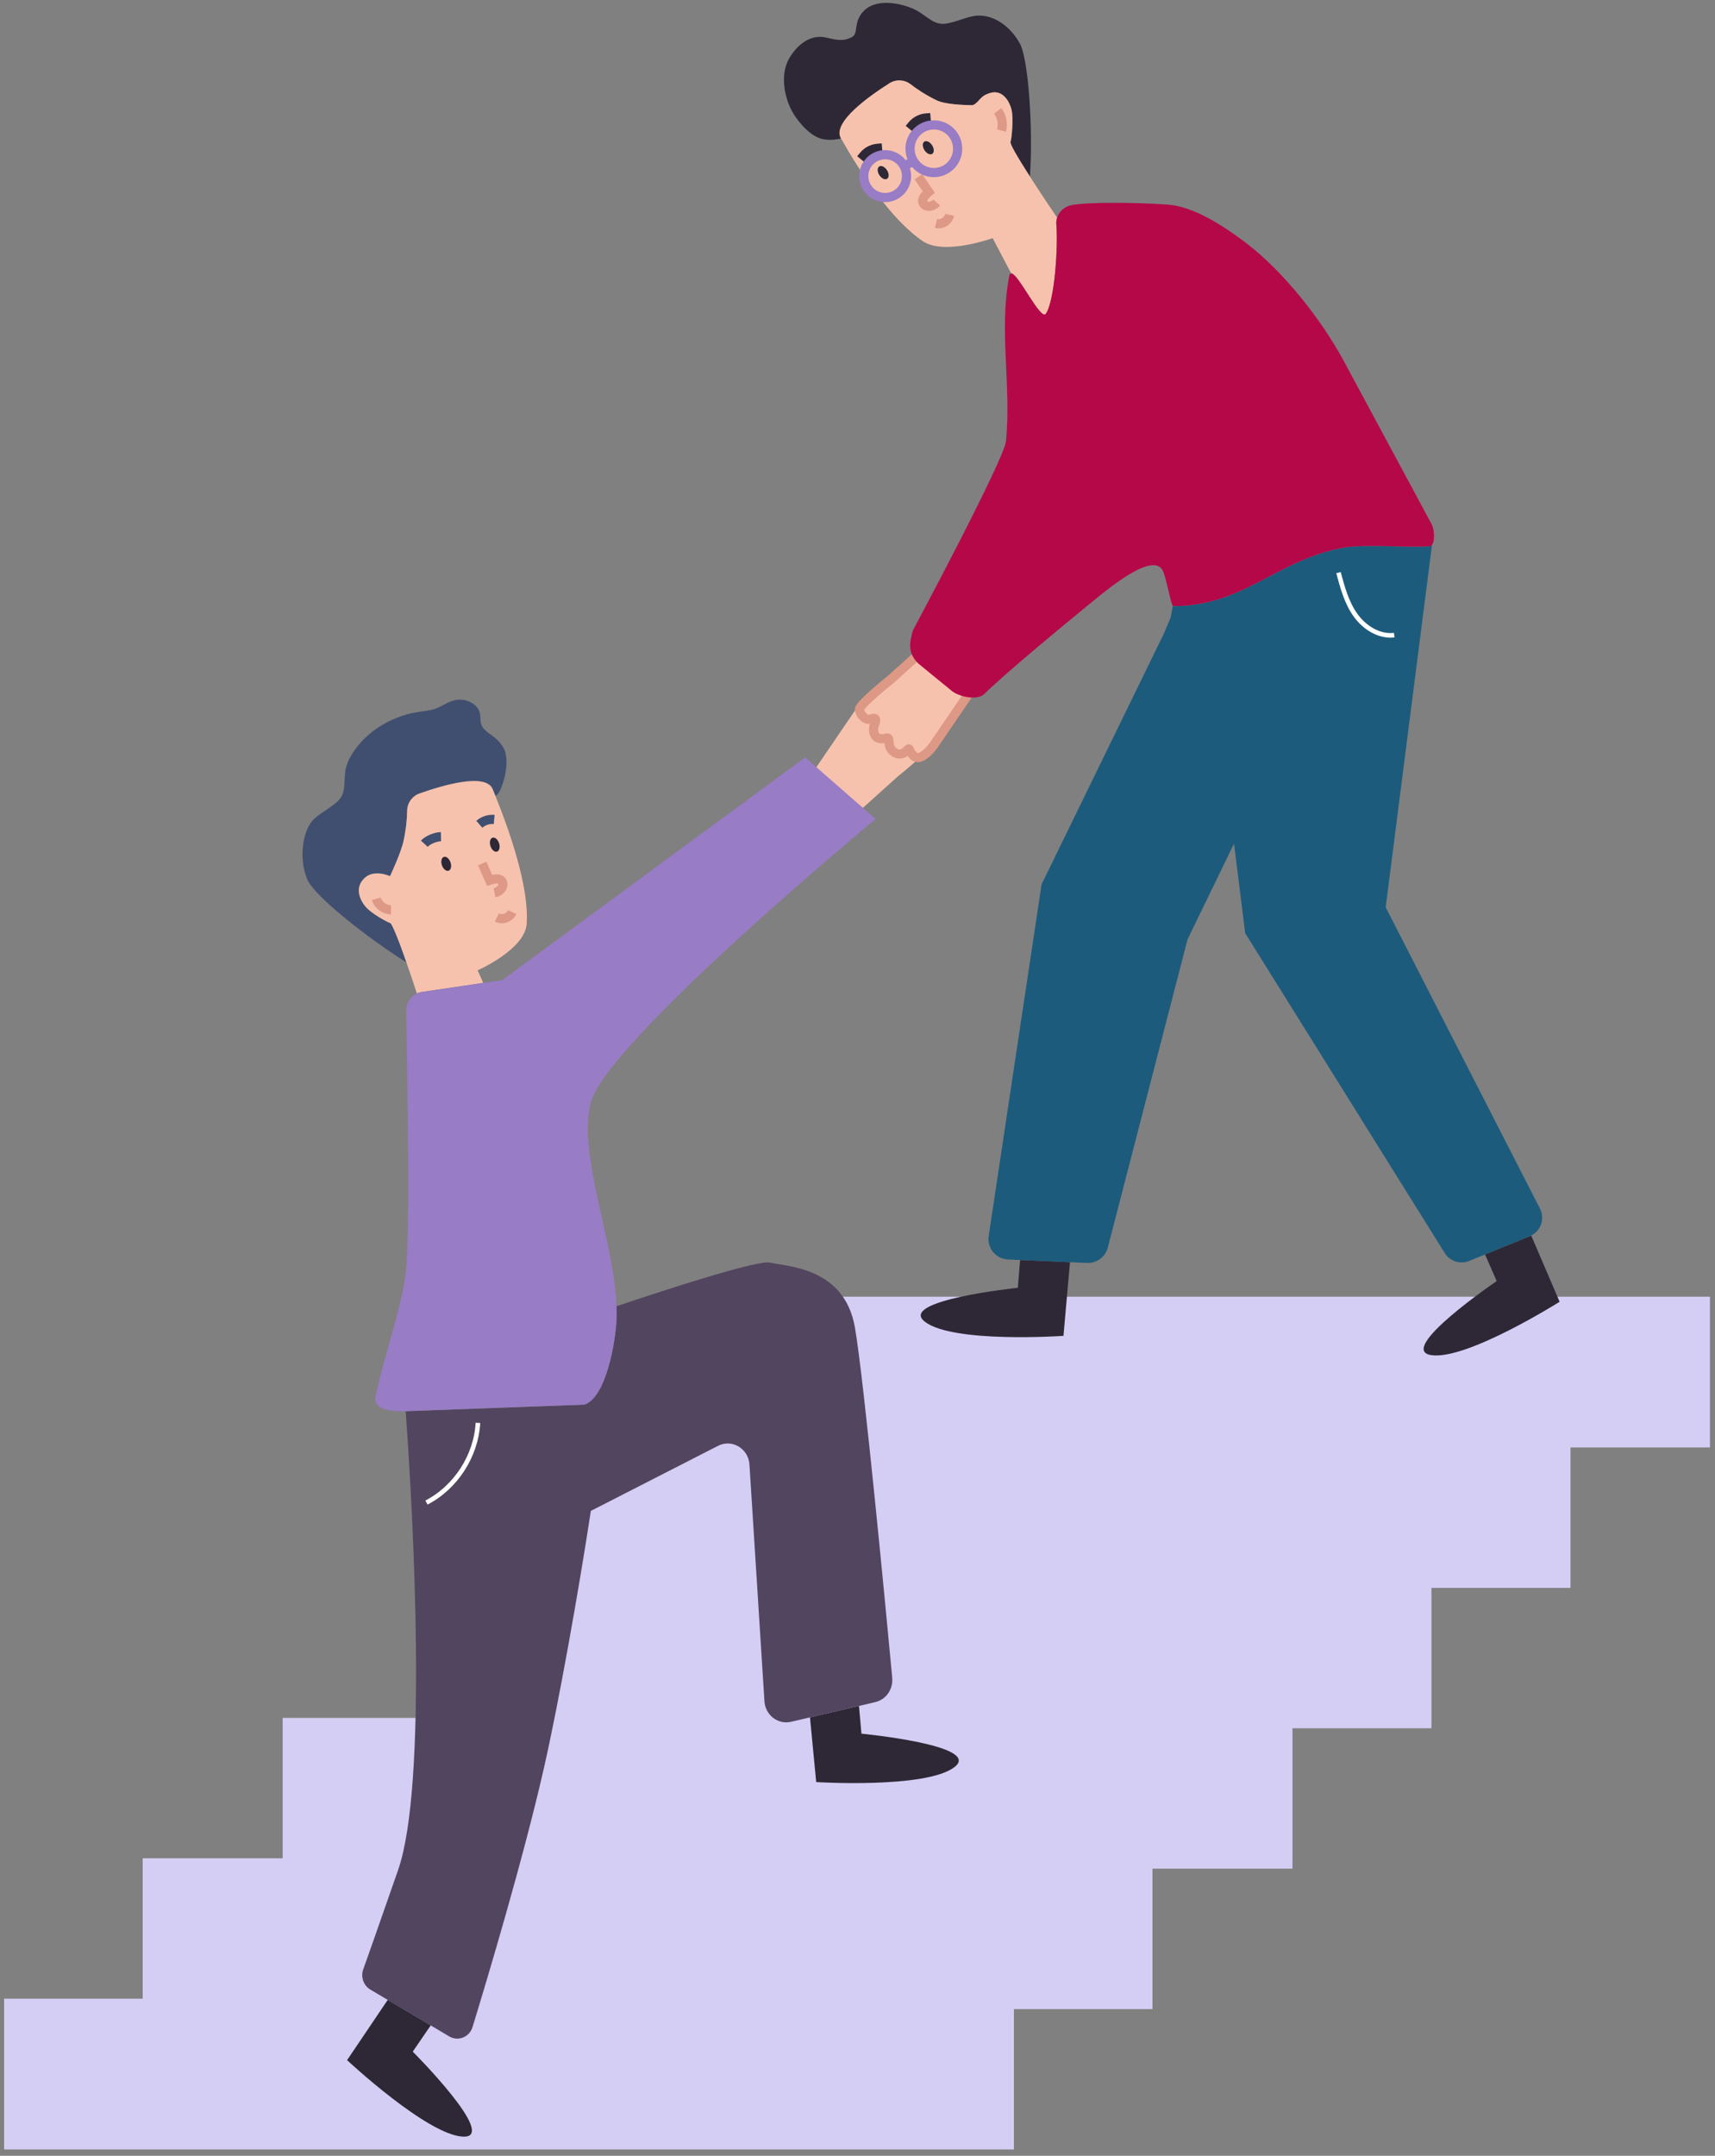 <?xml version="1.0" encoding="UTF-8"?> <svg xmlns="http://www.w3.org/2000/svg" width="187" height="235" viewBox="0 0 187 235" fill="none"><rect x="0" y="0" width="187" height="235" fill="#808080" stroke="none"/> <path d="M42.567 100.633C42.105 100.455 40.595 99.611 39.972 98.954C39.348 98.293 38.553 96.835 39.762 95.706C40.826 94.711 42.53 95.512 42.53 95.512C42.53 95.512 43.728 92.984 44.013 91.634C44.303 90.257 44.389 89.16 44.4 88.38C44.411 87.53 44.948 86.782 45.749 86.497C48.184 85.626 52.967 84.19 53.724 86.029C53.821 86.266 53.923 86.508 54.025 86.761C54.52 86.556 54.88 85.265 55.025 84.695C55.304 83.609 55.283 82.366 55.009 81.742C54.735 81.118 54.235 80.613 53.681 80.204C53.209 79.854 52.66 79.521 52.472 78.967C52.343 78.59 52.408 78.176 52.333 77.783C52.123 76.745 50.908 76.164 49.855 76.283C48.807 76.401 48.065 77.165 47.071 77.375C46.152 77.568 45.217 77.617 44.298 77.891C42.379 78.461 40.579 79.499 39.257 81.027C38.553 81.839 37.843 82.883 37.666 83.969C37.462 85.217 37.773 86.4 36.876 87.288C36.113 88.041 35.016 88.546 34.237 89.283C32.996 90.456 32.528 93.597 33.522 95.894C34.312 97.712 40.117 102.284 44.325 104.914C43.922 103.758 43.519 102.644 43.196 101.881C42.944 101.283 42.68 100.686 42.573 100.643L42.567 100.633Z" fill="#404F70"></path> <path d="M52.693 107.141L52.08 105.775C52.08 105.775 57.239 103.511 57.427 100.703C57.712 96.744 55.589 90.661 54.02 86.761C53.918 86.508 53.816 86.261 53.719 86.029C52.961 84.195 48.183 85.631 45.743 86.497C44.943 86.782 44.405 87.53 44.395 88.38C44.384 89.16 44.298 90.257 44.008 91.634C43.723 92.99 42.524 95.512 42.524 95.512C42.524 95.512 40.815 94.711 39.757 95.706C38.547 96.835 39.343 98.293 39.966 98.955C40.59 99.616 42.1 100.455 42.562 100.633C42.669 100.676 42.938 101.268 43.185 101.87C43.508 102.639 43.911 103.747 44.314 104.904C44.728 106.092 45.142 107.33 45.453 108.292C45.62 108.217 45.792 108.158 45.98 108.131L52.682 107.141H52.693Z" fill="#F7C2AD"></path> <path d="M96.982 9.08C97.697 8.629 98.616 8.666 99.288 9.183C99.906 9.656 100.841 10.307 102.104 10.925C103.034 11.383 104.99 11.447 105.931 11.469C106.21 11.474 106.404 11.28 106.602 11.081C107.022 10.651 107.161 10.377 107.957 10.14C109.456 9.688 110.214 11.318 110.348 12.216C110.483 13.115 110.332 15.002 110.187 15.476C110.155 15.584 110.338 15.982 110.655 16.552C111.052 17.262 111.654 18.235 112.299 19.236C112.659 14.19 112.154 6.499 111.214 4.767C110.02 2.567 107.962 1.475 106.275 1.733C105.216 1.894 104.141 2.448 103.077 2.583C101.825 2.739 101.083 1.771 99.976 1.157C98.45 0.318 94.58 -0.612 93.537 2.228C93.236 3.045 93.473 3.75 92.86 4.057C91.844 4.568 91.141 4.32 90.028 4.084C88.335 3.723 86.884 4.901 86.029 6.407C85.18 7.919 85.395 10 86.132 11.662C86.707 12.959 88.201 14.771 89.55 15.126C90.238 15.309 90.963 15.261 91.705 15.105C91.705 15.094 91.694 15.089 91.689 15.078C90.71 13.351 94.79 10.468 96.977 9.086L96.982 9.08Z" fill="#2E2836"></path> <path d="M114.041 34.204C115.003 32.746 115.379 26.916 115.18 24.436C115.158 24.189 115.191 23.947 115.266 23.726C114.965 23.28 113.551 21.198 112.294 19.235C111.649 18.229 111.047 17.255 110.649 16.551C110.332 15.986 110.149 15.588 110.182 15.475C110.327 15.002 110.477 13.114 110.343 12.215C110.209 11.317 109.451 9.682 107.951 10.139C107.156 10.381 107.022 10.65 106.597 11.08C106.404 11.279 106.205 11.473 105.925 11.468C104.99 11.446 103.029 11.382 102.099 10.924C100.836 10.306 99.901 9.655 99.283 9.182C98.611 8.665 97.692 8.628 96.977 9.079C94.79 10.462 90.711 13.345 91.689 15.072C91.689 15.082 91.699 15.088 91.705 15.098C93.747 18.708 97.133 23.936 100.626 26.292C102.953 27.873 108.236 25.958 108.236 25.958L110.262 29.809C111.052 29.82 113.492 35.038 114.041 34.204Z" fill="#F7C2AD"></path> <path d="M186.449 141.352H76.345V156.654H61.141V171.957H45.98V187.265H30.824V202.568H15.561V217.871H0.449V234.308H110.553V219.006H125.665V203.697H140.928V188.395H156.084V173.092H171.245V157.784H186.449V141.352Z" fill="#D5CEF4"></path> <path d="M91.624 90.284L97.88 84.652C97.88 84.652 101.362 81.877 101.309 81.355C101.255 80.833 100.642 80.064 99.992 80.339C99.336 80.613 99.562 79.914 99.696 79.639C99.831 79.365 99.879 78.252 99.014 78.182C98.154 78.106 98.154 78.623 98.079 77.671C98.009 76.719 96.956 76.148 96.294 76.751C95.633 77.359 96.165 77.036 95.402 76.299C94.585 75.514 93.21 77.472 93.21 77.472L86.572 87.218L91.624 90.284Z" fill="#F7C2AD"></path> <path d="M109.198 14.234C109.408 13.502 109.247 12.679 108.779 12.082" stroke="#DD9985" stroke-miterlimit="10"></path> <path d="M101.648 16.774C101.878 16.626 101.871 16.206 101.634 15.837C101.396 15.467 101.017 15.287 100.787 15.435C100.558 15.583 100.564 16.003 100.802 16.372C101.04 16.742 101.419 16.922 101.648 16.774Z" fill="#2E2836"></path> <path d="M96.729 19.489C96.958 19.341 96.952 18.921 96.714 18.552C96.476 18.182 96.097 18.002 95.868 18.15C95.638 18.298 95.644 18.718 95.882 19.087C96.12 19.457 96.499 19.637 96.729 19.489Z" fill="#2E2836"></path> <path d="M95.682 16.17C95.101 16.218 94.543 16.509 94.172 16.961" stroke="#2E2836" stroke-miterlimit="10" stroke-linecap="square"></path> <path d="M100.97 12.861C100.39 12.91 99.831 13.2 99.46 13.652" stroke="#2E2836" stroke-miterlimit="10" stroke-linecap="square"></path> <path d="M100.137 19.268C100.513 19.822 100.889 20.376 101.266 20.924C101.072 21.091 101.013 21.139 100.857 21.333C100.718 21.505 100.589 21.71 100.605 21.936C100.621 22.172 100.814 22.382 101.04 22.457C101.266 22.532 101.513 22.495 101.723 22.387C101.932 22.28 101.986 22.253 102.142 22.081" stroke="#DD9985" stroke-miterlimit="10"></path> <path d="M103.55 23.414C103.48 23.737 103.276 24.027 103.002 24.199C102.727 24.372 102.373 24.436 102.056 24.361" stroke="#DD9985" stroke-miterlimit="10"></path> <path d="M101.825 18.811C103.258 18.811 104.42 17.648 104.42 16.213C104.42 14.778 103.258 13.615 101.825 13.615C100.391 13.615 99.229 14.778 99.229 16.213C99.229 17.648 100.391 18.811 101.825 18.811Z" stroke="#987CC5" stroke-miterlimit="10"></path> <path d="M96.515 21.532C97.803 21.532 98.847 20.487 98.847 19.198C98.847 17.908 97.803 16.863 96.515 16.863C95.227 16.863 94.182 17.908 94.182 19.198C94.182 20.487 95.227 21.532 96.515 21.532Z" stroke="#987CC5" stroke-miterlimit="10"></path> <path d="M99.492 17.621L98.471 18.175" stroke="#987CC5" stroke-miterlimit="10"></path> <path d="M48.915 94.914C49.173 94.824 49.266 94.415 49.122 94C48.977 93.584 48.651 93.32 48.394 93.41C48.136 93.5 48.043 93.909 48.187 94.324C48.331 94.74 48.657 95.004 48.915 94.914Z" fill="#2E2836"></path> <path d="M54.196 92.832C54.456 92.747 54.555 92.34 54.419 91.922C54.282 91.504 53.961 91.234 53.702 91.319C53.442 91.404 53.342 91.811 53.479 92.229C53.615 92.647 53.937 92.917 54.196 92.832Z" fill="#2E2836"></path> <path d="M52.263 89.854C52.703 89.467 53.305 89.273 53.886 89.327" stroke="#404F70" stroke-miterlimit="10"></path> <path d="M46.265 91.974C46.663 91.544 47.501 91.216 48.081 91.205" stroke="#404F70" stroke-miterlimit="10"></path> <path d="M52.574 94.131C52.848 94.739 53.123 95.352 53.391 95.96C53.633 95.884 53.703 95.858 53.956 95.825C54.176 95.798 54.418 95.793 54.6 95.927C54.794 96.067 54.869 96.342 54.815 96.573C54.762 96.804 54.595 96.992 54.402 97.116C54.208 97.24 54.149 97.267 53.918 97.31" stroke="#DD9985" stroke-miterlimit="10"></path> <path d="M54.181 100.015C54.477 100.161 54.832 100.177 55.143 100.069C55.455 99.962 55.713 99.72 55.853 99.424" stroke="#DD9985" stroke-miterlimit="10"></path> <path d="M93.93 188.985L93.661 185.957L88.319 187.205L88.996 194.262C88.996 194.262 100.986 195.004 104.076 192.627C107.167 190.255 93.935 188.985 93.935 188.985H93.93Z" fill="#2E2836"></path> <path d="M37.843 224.571C37.843 224.571 46.625 232.779 50.516 232.914C54.407 233.048 45.007 223.646 45.007 223.646L46.969 220.779L42.282 217.998L37.843 224.576V224.571Z" fill="#2E2836"></path> <path d="M97.289 182.908C96.585 175.373 94.198 150.324 93.22 144.708C92.065 138.076 85.718 138.076 83.987 137.635C82.644 137.291 71.954 140.798 67.209 142.395C67.23 142.965 67.23 143.525 67.203 144.068C67.09 146.241 66.118 152.276 63.731 153.121L44.631 153.82C44.502 153.825 44.368 153.831 44.233 153.836C45.093 165.556 46.636 194.57 43.411 203.837C41.224 210.114 40.144 213.18 39.606 214.681C39.31 215.509 39.638 216.435 40.375 216.876L42.277 218.005L46.964 220.786L48.984 221.986C49.952 222.561 51.188 222.066 51.526 220.964C53.08 215.897 56.997 202.837 59.271 192.897C60.888 185.829 63.06 173.646 64.425 164.701L78.296 157.606C79.817 156.832 81.606 157.902 81.719 159.65L83.353 185.453C83.45 186.959 84.826 188.024 86.25 187.69L88.308 187.211L93.65 185.964L95.44 185.544C96.606 185.27 97.396 184.146 97.283 182.914L97.289 182.908Z" fill="#52455F"></path> <path d="M95.478 89.279L87.792 82.561L54.762 106.841L52.693 107.147L45.991 108.137C45.803 108.164 45.625 108.223 45.464 108.298C44.76 108.621 44.282 109.326 44.292 110.132C44.389 117.528 44.771 135.235 44.19 139.173C43.648 142.846 42.1 147.133 40.971 152.087C40.611 153.679 42.557 153.878 44.244 153.83C44.379 153.83 63.742 153.114 63.742 153.114C66.123 152.27 67.096 146.235 67.214 144.062C67.241 143.519 67.241 142.959 67.219 142.389C66.956 135.122 63.033 126.075 64.387 120.298C65.93 113.704 95.488 89.273 95.488 89.273L95.478 89.279Z" fill="#987CC5"></path> <path d="M103.399 68.414L97.144 74.046C97.144 74.046 93.661 76.821 93.715 77.343C93.763 77.87 94.381 78.634 95.031 78.359C95.687 78.085 95.461 78.784 95.327 79.059C95.193 79.333 95.144 80.447 96.01 80.516C96.87 80.592 96.87 80.075 96.945 81.027C97.015 81.979 98.068 82.55 98.729 81.947C99.39 81.345 98.858 81.662 99.621 82.399C100.438 83.184 101.814 81.226 101.814 81.226L108.451 71.48L103.399 68.414Z" fill="#F7C2AD" stroke="#DD9985" stroke-miterlimit="10"></path> <path d="M166.961 134.68C166.961 134.68 166.945 134.69 166.94 134.696L161.926 136.745L163.194 139.65C163.194 139.65 152.198 147.121 156.046 147.718C159.894 148.315 170.057 141.903 170.057 141.903L166.961 134.685V134.68Z" fill="#2E2836"></path> <path d="M110.982 140.381C110.982 140.381 97.762 141.748 100.868 144.098C103.974 146.449 115.959 145.62 115.959 145.62L116.668 137.584L111.23 137.348L110.982 140.381Z" fill="#2E2836"></path> <path d="M167.934 131.786L151.091 98.9L156.143 59.393C156.089 59.462 156.03 59.522 155.949 59.543C154.455 59.661 152.44 59.554 150.478 59.522C150.419 59.522 150.36 59.522 150.301 59.522C148.748 59.5 147.243 59.538 146.077 59.78C138.967 61.259 135.505 66.073 127.922 66.073C127.912 66.073 127.895 66.057 127.879 66.041L127.654 67.299L126.89 69.101L113.573 96.399L107.806 134.734C107.607 136.046 108.591 137.235 109.913 137.294L111.224 137.353L116.663 137.59L118.539 137.67C119.587 137.714 120.527 137.02 120.791 136.003L129.486 102.402L134.554 91.967L135.774 101.724L157.529 136.589C158.126 137.547 159.351 137.891 160.362 137.385L161.931 136.745L166.945 134.696C166.945 134.696 166.961 134.685 166.967 134.68C168.02 134.137 168.45 132.856 167.94 131.786H167.934Z" fill="#1C5B7C"></path> <path d="M156.052 57.048L146.474 39.26C144.029 34.769 139.945 29.594 135.882 26.496C132.474 23.904 129.631 22.451 127.234 22.295C123.44 22.043 118.571 22.026 116.835 22.36C116.093 22.505 115.486 23.038 115.266 23.721C115.191 23.947 115.164 24.183 115.18 24.431C115.379 26.916 115.008 32.746 114.04 34.199C113.487 35.032 111.047 29.815 110.262 29.804C110.16 29.804 110.085 29.885 110.047 30.084C108.903 35.963 110.284 41.96 109.693 48.076C109.499 50.104 99.546 68.709 99.546 68.709C99.164 70.054 98.939 71.216 100.175 72.367C100.288 72.474 103.646 75.201 103.646 75.201C104.415 75.949 106.543 76.406 107.312 75.659C109.65 73.378 115.561 68.478 119.426 65.326C121.301 63.793 125.848 60.141 126.804 62.249C127.105 62.911 127.444 64.654 127.691 65.536C127.761 65.788 127.826 65.971 127.879 66.036C127.895 66.057 127.906 66.068 127.922 66.068C135.505 66.068 138.972 61.254 146.077 59.775C147.243 59.533 148.748 59.495 150.301 59.517C150.36 59.517 150.419 59.517 150.478 59.517C152.435 59.549 154.455 59.657 155.949 59.538C156.025 59.517 156.089 59.458 156.143 59.388C156.154 59.372 156.17 59.361 156.181 59.339C156.503 58.818 156.358 57.473 156.046 57.042L156.052 57.048Z" fill="#B50848"></path> <path d="M41.03 97.971C41.234 98.659 41.917 99.176 42.637 99.176" stroke="#DD9985" stroke-miterlimit="10"></path> <path d="M145.948 62.422C146.378 64.035 146.824 65.681 147.791 67.042C148.759 68.403 150.366 69.43 152.021 69.237" stroke="white" stroke-width="0.5" stroke-miterlimit="10"></path> <path d="M52.112 155.105C51.913 158.709 49.699 162.13 46.501 163.792" stroke="white" stroke-width="0.5" stroke-miterlimit="10"></path> </svg> 